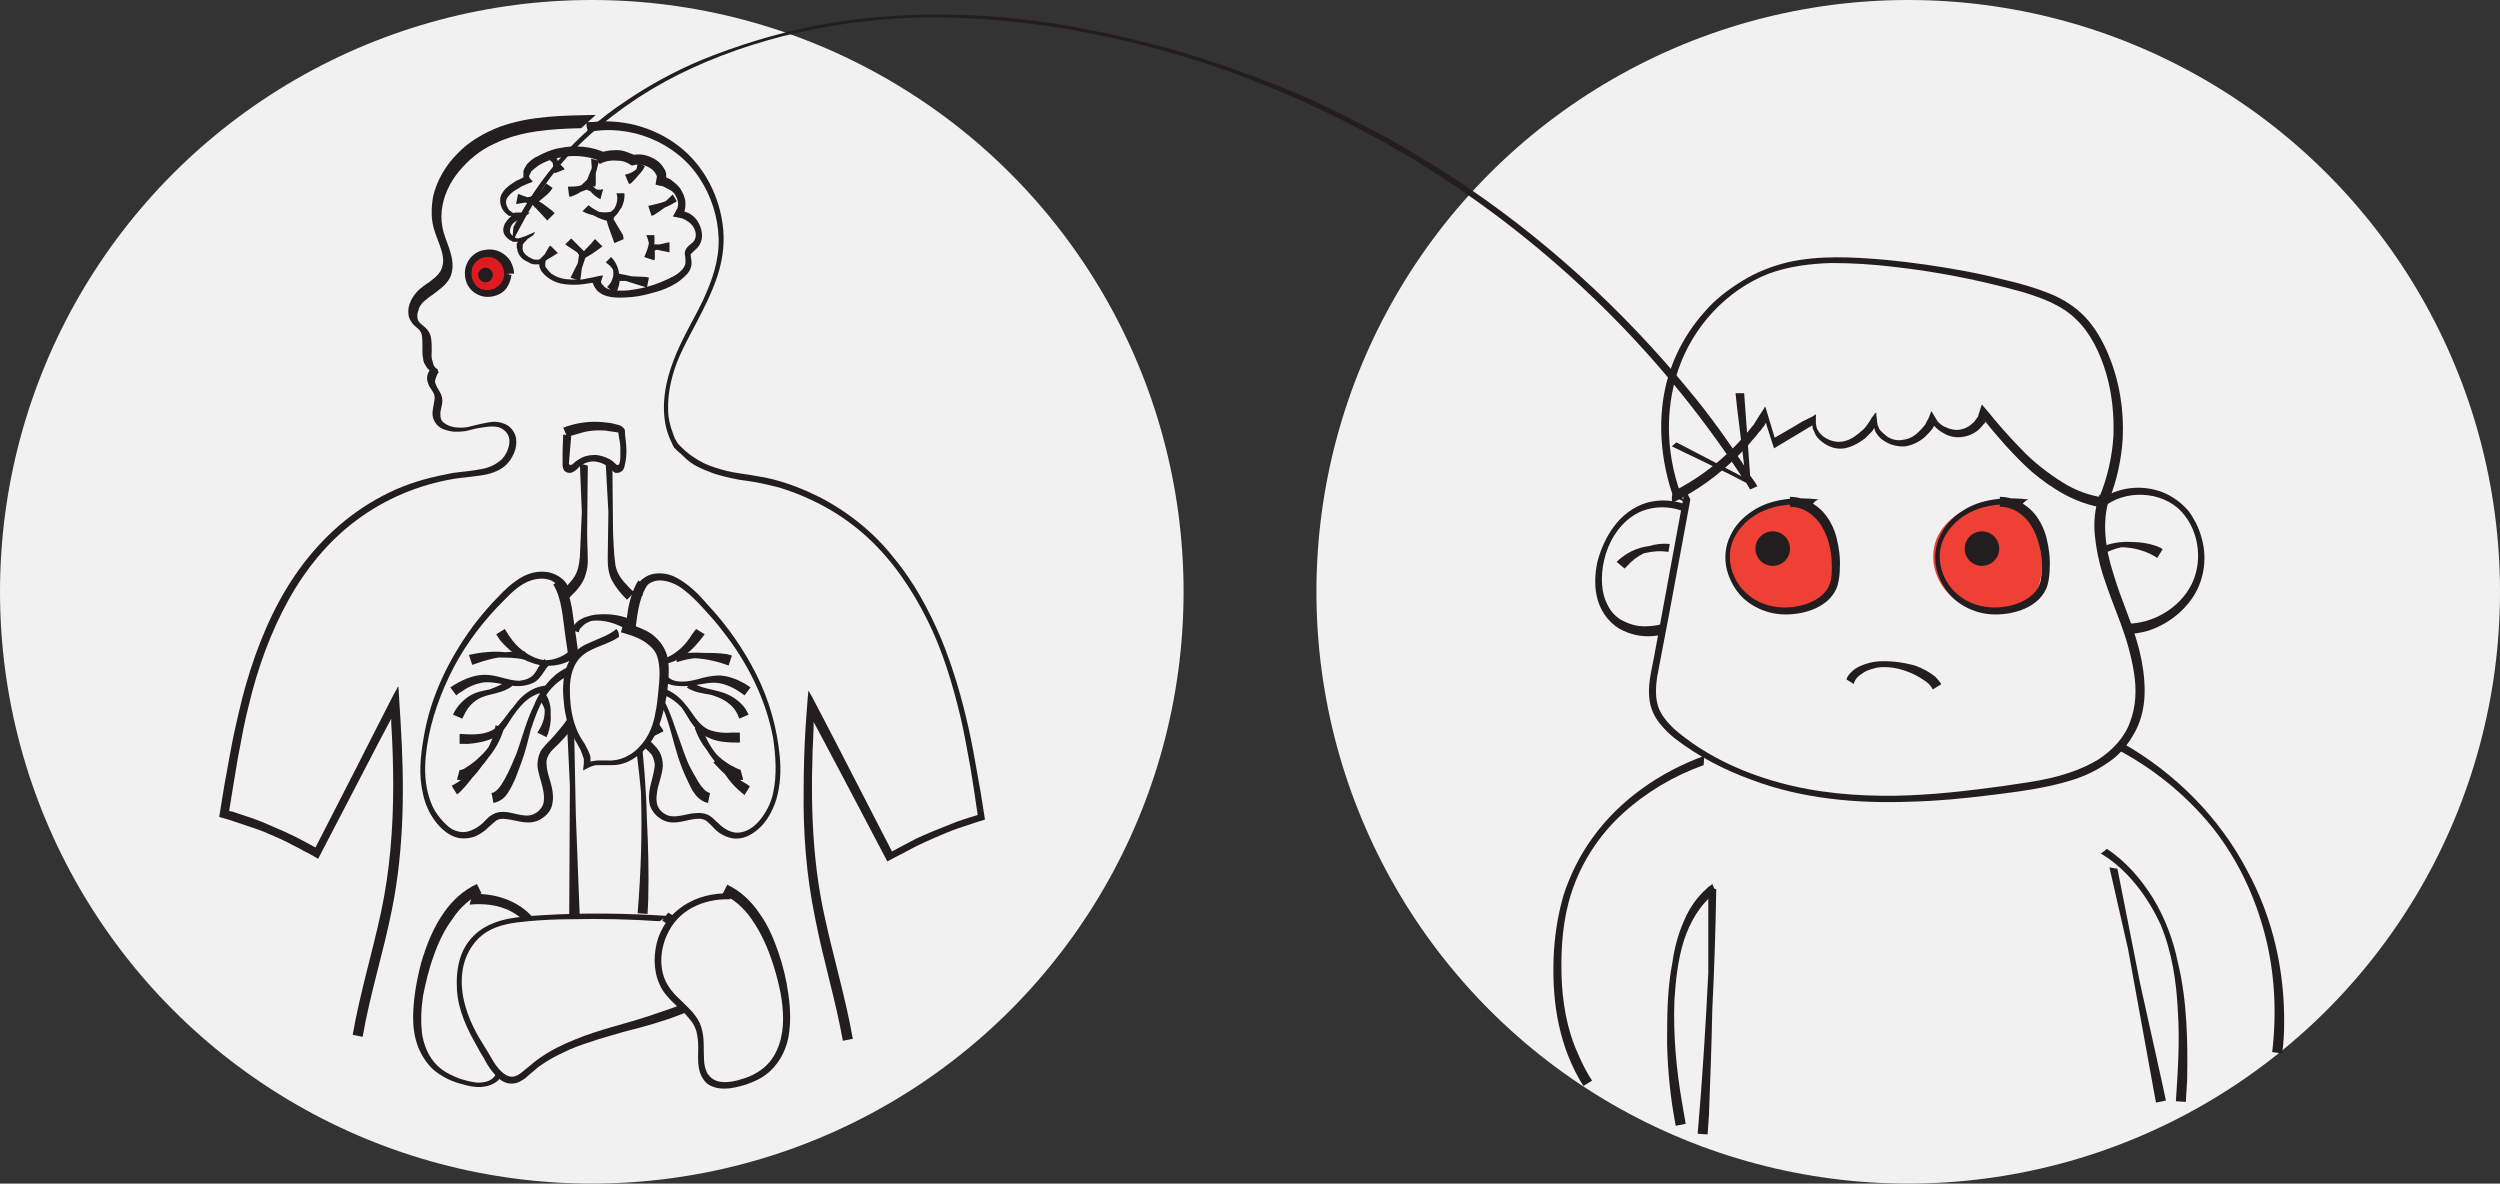 <?xml version="1.0" encoding="utf-8"?>
<!-- Generator: Adobe Illustrator 23.0.3, SVG Export Plug-In . SVG Version: 6.00 Build 0)  -->
<svg version="1.1" id="레이어_1" xmlns="http://www.w3.org/2000/svg" xmlns:xlink="http://www.w3.org/1999/xlink" x="0px"
	 y="0px" viewBox="0 0 376.4 178.2" style="enable-background:new 0 0 376.4 178.2;" xml:space="preserve">
<rect x="0" y="0" width="376.4" height="178.2" fill="#333333" stroke="none"/>
<style type="text/css">
	.st0{fill:#F1F1F2;}
	.st1{fill:#E01A21;}
	.st2{fill:#EE4035;}
	.st3{fill:#221E1F;}
</style>
<circle class="st0" cx="89.1" cy="89.1" r="89.1"/>
<circle class="st1" cx="73.5" cy="41.2" r="3.1"/>
<circle class="st0" cx="287.3" cy="89.1" r="89.1"/>
<path class="st2" d="M304.4,75.8c-2.7-0.4-5.5-0.3-8,0.7c-2.5,1.1-4.7,3.2-5.2,5.9c-0.6,3,0.8,6.2,3.3,7.9s5.8,2,8.7,1.1
	c1.3-0.4,2.5-1.2,3.3-2.3c0.8-1.2,0.9-2.8,0.9-4.3c-0.1-2.2-0.5-4.4-1.6-6.2c-1.1-1.8-3.2-3.2-5.3-3.1"/>
<path class="st2" d="M273.3,75.8c-2.7-0.4-5.5-0.3-8,0.7s-4.7,3.2-5.2,5.9c-0.6,3,0.8,6.2,3.3,7.9s5.8,2,8.7,1.1
	c1.3-0.4,2.5-1.2,3.3-2.3c0.8-1.2,0.9-2.8,0.9-4.3c-0.1-2.2-0.5-4.4-1.6-6.2s-3.2-3.2-5.3-3.1"/>
<g>
	<g>
		<path class="st3" d="M90,24.1c-1.9-0.7-4.1-0.8-6.1-0.3c-1,0.2-2,0.6-2.8,1.1c-0.4,0.3-0.8,0.6-1.1,0.9c-0.1,0.2-0.2,0.4-0.3,0.6
			c0,0.1-0.1,0.1,0,0.3c0.1,0.2,0.3,0.4,0.5,0.6c0,0.1-0.3,0.2-0.6,0.3l-0.7,0.3c-0.3,0.1-0.6,0.3-0.9,0.5c-0.6,0.3-1.1,0.7-1.5,1.2
			s-0.4,1-0.1,1.6c0.1,0.3,0.3,0.5,0.6,0.7c0,0,0.2,0.1,0.3,0.2c0.1-0.1,0.3-0.1,0.6-0.1c0.2,0,0.5,0,0.9,0h1
			c-0.3,0.2-0.2,0.2-0.2,0.2c-0.1,0.1-0.4,0.2-0.6,0.3c-0.4,0.2-0.9,0.5-1.3,0.8c-0.1,0.1-0.2,0.1-0.3,0.2l-0.1,0.1l-0.1,0.1
			C77.1,33.8,77,33.9,77,34c-0.1,0.2-0.2,0.4-0.2,0.6c-0.1,0.4,0.1,0.7,0.5,1c0.1,0.1,0.2,0.1,0.3,0.2c0.1,0,0.1,0.1,0.4,0.1
			c0.1,0,0.3-0.1,0.4-0.1s0.4-0.2,0.6-0.2c0.5-0.2,1.1-0.5,1.6-0.7L80.5,35l0,0v0.1c0,0-0.2,0.2-0.2,0.3L79.4,36
			c-0.2,0.3-0.5,0.5-0.6,0.7c-0.1,0.1-0.1,0.2-0.1,0.3v0.1v0.1c-0.1,0.4,0.1,0.8,0.4,1.1s0.7,0.5,1.1,0.7c0.2,0.1,0.5,0.1,0.7,0.1
			c0.3,0,0.8-0.1,1.2-0.1c0,0.3,0,0.7,0,1c0,0.2,0.1,0.3,0.2,0.4c0.2,0.3,0.4,0.5,0.7,0.8c0.6,0.4,1.3,0.7,2,0.8s1.5,0.1,2.3,0.1
			c0.4,0,0.8-0.1,1.2-0.2l0.6-0.1l0.9-0.2l0.5-0.1c0.1,0,0.1,0,0.1,0c0.1,0,0.1,0,0.2,0c-0.1,0.3-0.3,0.7-0.3,0.9c0,0.1,0,0.2,0,0.2
			s0,0.1,0.1,0.1c0.1,0.2,0.3,0.3,0.4,0.5c0.4,0.3,0.8,0.4,1.3,0.5c1,0.1,2.1,0.1,3.1-0.1c2.1-0.3,4.1-1,6-2c0.9-0.5,1.7-1.2,1.8-2
			c0-0.2,0-0.4,0-0.6c0-0.3-0.1-0.6-0.1-1c0.1-0.5,0.4-0.8,0.6-1s0.5-0.4,0.6-0.5c0.6-0.6,0.6-1.5,0.1-2.3c-0.2-0.4-0.6-0.7-0.9-0.9
			c-0.1-0.1-0.2-0.1-0.3-0.2c-0.1,0-0.2-0.1-0.4-0.2c-0.4-0.1-1-0.2-1.5-0.3l0.4-0.7l0.2-0.4c0.1-0.1,0.2-0.3,0.1-0.3
			c0.1-0.2,0.1-0.4,0.1-0.6c0-0.4-0.2-0.8-0.4-1.2c-0.2-0.4-0.6-0.7-1-0.9c-0.2-0.1-0.4-0.2-0.6-0.3l-0.2-0.1
			C99.8,28,99.6,28,99.5,28l-0.8-0.2l0.1-0.6c0-0.2,0.1-0.5,0.1-0.5c0-0.1,0-0.2-0.1-0.4c-0.1-0.2-0.3-0.5-0.5-0.7
			c-0.5-0.4-1.1-0.7-1.7-0.8c-0.2,0-0.5-0.1-0.7,0c-0.1,0-0.1,0-0.2,0l-0.4,0.1c-0.1,0-0.2,0-0.2,0l-0.2-0.1l-0.3-0.2
			c-0.4-0.2-0.9-0.4-1.4-0.4c-1-0.1-2.1,0-2.9,0.5l-0.8-1.3c1-0.6,2.2-0.8,3.3-0.8c0.6,0,1.1,0.1,1.6,0.3c0.3,0.1,0.5,0.2,0.8,0.3
			c0.2,0.1,0.2,0.1,0.2,0.1s0,0,0.1,0c1.2-0.2,2.4,0.2,3.3,0.8c0.5,0.3,0.9,0.8,1.2,1.3c0.2,0.3,0.3,0.6,0.3,0.9c0,0.1,0,0.2,0,0.3
			c0,0.1,0,0,0,0.1l0,0l0,0l0.2,0.1c0.3,0.1,0.6,0.3,0.8,0.5c0.5,0.4,1,0.8,1.3,1.4c0.3,0.5,0.6,1.2,0.6,1.9c0,0.3,0,0.7-0.1,1
			c0,0.2,0,0.1-0.1,0.2l0.2,0.1c0,0,0.2,0.1,0.3,0.1c0.1,0.1,0.3,0.1,0.4,0.2c0.5,0.3,1,0.8,1.3,1.4c0.3,0.6,0.5,1.2,0.5,1.9
			s-0.3,1.4-0.8,1.9s-0.9,0.8-0.9,0.9c-0.1,0.2,0.2,0.8,0.1,1.6c-0.1,0.7-0.5,1.3-1,1.7c-0.4,0.4-0.9,0.8-1.4,1.1
			c-1,0.6-2,1-3.1,1.3s-2.2,0.6-3.3,0.7c-1.1,0.1-2.2,0.2-3.4,0c-0.6-0.1-1.2-0.3-1.7-0.7c-0.3-0.2-0.5-0.5-0.7-0.8
			c0-0.1-0.1-0.2-0.1-0.2c0-0.1-0.1-0.2-0.1-0.2v-0.1v-0.1h-0.1H89c-0.4,0.1-0.8,0.1-1.3,0.2c-0.9,0.1-1.8,0.1-2.6,0
			c-0.9-0.1-1.8-0.4-2.6-1c-0.4-0.3-0.7-0.6-1-1c-0.1-0.2-0.2-0.4-0.3-0.7c0-0.1,0-0.2,0-0.3c0,0-0.1,0-0.2,0h-0.1
			c-0.1,0-0.2,0-0.3,0c-0.4,0-0.7-0.1-1-0.3c-0.7-0.3-1.3-0.7-1.6-1.5c-0.1-0.2-0.1-0.5-0.2-0.7c0-0.1,0-0.3,0-0.4
			c0-0.1,0-0.2,0-0.2c0-0.1,0.1-0.2,0.1-0.2l0.1-0.1h-0.1c-0.1,0-0.2,0-0.4,0c0,0-0.1,0-0.2,0l-0.2-0.1c-0.2-0.1-0.3-0.1-0.4-0.2
			c-0.3-0.2-0.5-0.4-0.7-0.7s-0.3-0.8-0.2-1.1c0.1-0.4,0.2-0.7,0.4-0.9c0.1-0.1,0.2-0.3,0.3-0.4l0.1-0.1l0.1-0.1
			c0.1-0.1,0.1-0.1,0.2-0.2l0.1-0.1c-0.1,0-0.1,0-0.1,0c-0.1,0-0.1,0-0.2,0h-0.1c0,0,0,0-0.1-0.1c-0.4-0.3-0.7-0.6-0.9-1
			c-0.2-0.4-0.3-0.8-0.3-1.3s0.2-0.9,0.5-1.3c0.5-0.7,1.2-1.1,1.8-1.5c0.3-0.2,0.7-0.3,1-0.5l0.2-0.1c0,0,0.1,0,0-0.1c0,0,0,0,0-0.1
			c0-0.2,0-0.5,0-0.7c0.1-0.4,0.3-0.7,0.5-1s0.5-0.5,0.7-0.7c0.3-0.2,0.5-0.4,0.8-0.5c1.1-0.6,2.2-1.1,3.4-1.3
			c2.4-0.5,4.9-0.3,7.2,0.8C90.9,23.6,90.5,23.8,90,24.1z"/>
	</g>
	<g>
		<polygon class="st3" points="90.2,24.2 89.7,26.1 89.7,27.8 89.6,28.1 88.1,27.8 89.1,25.3 89,23.9 		"/>
	</g>
	<g>
		<path class="st3" d="M89,28.2c-0.5,0.3-1,0.5-1.6,0.7c-0.4,0.3-0.9,0.5-1.4,0.7h-0.3l-0.2-1.5c0.7,0,1.4,0,2-0.2
			c0.3-0.3,0.6-0.5,0.8-0.8L89,28.2z"/>
	</g>
	<g>
		<path class="st3" d="M89.1,27.8c0.2,0.3,0.4,0.5,0.7,0.7c0.3,0.1,0.6,0.1,0.9,0h0.1L90.4,30c-0.6-0.3-1.1-0.7-1.5-1.2
			c-0.3-0.1-0.7-0.3-1-0.6L89.1,27.8z"/>
	</g>
	<g>
		<path class="st3" d="M88.6,30.9c0.5,0.4,1,0.7,1.6,1c0.6,0.1,1.1,0.1,1.7,0h0.3v1.5c-1-0.1-2-0.5-2.9-1c-0.5-0.1-1.1-0.3-1.6-0.6
			L88.6,30.9z"/>
	</g>
	<g>
		<path class="st3" d="M94,29.1c0.1,0.7-0.1,1.5-0.4,2.1c-0.2,0.3-0.4,0.6-0.6,0.9c-0.2,0.3-0.5,0.5-0.6,0.7c0,0.1,0,0.1,0,0.2
			c0,0.1,0,0.1,0.1,0.2l0.4,0.7l0.9,1.5l0.1,0.6l-1.4,0.6l-0.9-2.5l-0.2-0.7c-0.1-0.3-0.1-0.7,0.1-1c0.4-0.6,0.8-0.7,1-1
			c0.4-0.7,0.6-1.6,0.3-2.3C93.2,29.1,93.6,29.1,94,29.1z"/>
	</g>
	<g>
		<path class="st3" d="M83.2,28.3c-0.3,0.5-0.7,0.9-1.2,1.3c-0.2,0.2-0.5,0.4-0.6,0.5s-0.2,0.2-0.3,0.2l0,0c0.3,0.2,0.3,0.1,0.8,0.5
			l1.2,0.9l0.4,0.4l-1.1,1.1l-1.2-1.3l-0.3-0.3c-0.1-0.1-0.1-0.2-0.4-0.4c-0.3-0.4-0.7-0.7-1-1c0.5-0.3,1.1-0.6,1.4-0.8
			c0.5-0.6,1-1.2,1.3-1.8L83.2,28.3z"/>
	</g>
	<g>
		<polygon class="st3" points="80.1,30.7 79,30.5 77.9,30.7 77.7,30.7 78,29.2 79.4,29.7 80.3,29.5 		"/>
	</g>
	<g>
		<path class="st3" d="M97.1,25c-0.2,0.5-0.6,1-1,1.4c-0.3,0.4-0.7,0.8-1.1,1.2l-0.3,0.1l-0.6-1.4c0.6-0.1,1.2-0.4,1.7-0.8
			c0.1-0.3,0.2-0.7,0.2-1L97.1,25z"/>
	</g>
	<g>
		<polygon class="st3" points="83.6,23.3 84.1,24.5 84.9,25.3 85,25.5 83.5,26.1 83.2,24.5 82.5,23.8 		"/>
	</g>
	<g>
		<polygon class="st3" points="80.9,39.4 82,38.3 82.7,37.1 82.9,37 84,38.1 82.2,39.2 81.7,40.3 		"/>
	</g>
	<g>
		<path class="st3" d="M86,35.9l1.9,1.9c0.1,0,0.2-0.2,0.2-0.2s0.1-0.1,0.2-0.2l0.2-0.2c0.3-0.3,0.6-0.6,0.8-0.9l0.3-0.3l1.1,1.1
			c-0.5,0.4-1.1,0.8-1.7,1.2c-0.2,0.1-0.8,0.5-1.2,0.7c-0.4-0.4-0.8-0.8-0.9-1l-1.8-1.2L86,35.9z"/>
	</g>
	<g>
		<polygon class="st3" points="88.2,38.6 87.6,40.4 87.4,42 87.3,42.3 85.9,41.8 87,39.6 87.2,38.2 		"/>
	</g>
	<g>
		<path class="st3" d="M92,38.7c0.7,0.7,1.1,1.6,1.2,2.5c0.2,0.8,0.1,1.7-0.3,2.6c-0.1,0.1-0.2,0.3-0.3,0.4l-1.2-1
			c0.7-0.6,1.1-1.6,0.9-2.6c-0.3-0.5-0.7-0.8-1.1-1.1L92,38.7z"/>
	</g>
	<g>
		<polygon class="st3" points="92.7,41.1 95.1,41.6 97.3,41.7 97.7,41.8 97.4,43.3 94.2,42.3 92.4,42.3 		"/>
	</g>
	<g>
		<path class="st3" d="M98.5,35.4c0.1,0.6,0,1.2,0,1.8c0.1,0.5,0.1,1.1,0.1,1.7l-0.1,0.3L97,38.7c0.3-0.7,0.6-1.4,0.7-2.1
			c-0.1-0.4-0.2-0.8-0.4-1.2H98.5z"/>
	</g>
	<g>
		<polygon class="st3" points="97.9,36.8 99.3,36.8 100.6,36.5 100.8,36.5 100.8,38 98.9,37.6 97.8,38 		"/>
	</g>
	<g>
		<path class="st3" d="M101.9,30.3c-0.6,0.4-1.2,0.7-1.9,1c-0.5,0.4-1,0.7-1.6,1.1l-0.3,0.1L97.6,31c0.9-0.2,1.8-0.4,2.6-0.7
			c0.4-0.3,0.7-0.7,1.1-1L101.9,30.3z"/>
	</g>
</g>
<g>
	<g>
		<path class="st3" d="M84.4,88.8c-0.4-0.8-1.2-1.5-2.1-1.6c-0.9-0.2-2,0-2.9,0.4c-1.8,0.8-3.2,2.5-4.7,4c-2.9,3.1-5.3,6.5-7.1,10.3
			c-1.8,3.8-3.1,7.8-3.5,12c-0.2,2.1-0.1,4.2,0.5,6.1c0.3,1,0.7,1.9,1.3,2.7c0.6,0.8,1.3,1.6,2.1,2.1c0.7,0.4,1.6,0.6,2.4,0.4
			s1.5-0.6,2.2-1.2c0.3-0.3,0.6-0.6,1-1c0.4-0.3,0.9-0.6,1.4-0.7c1.1-0.2,2,0.1,2.9,0.3c0.9,0.2,1.7,0.3,2.4,0
			c0.7-0.3,1.3-0.9,1.5-1.6s0.1-1.6-0.1-2.4c-0.2-0.9-0.5-1.7-0.7-2.7c-0.1-0.5-0.1-1,0-1.6c0.1-0.5,0.3-1.1,0.6-1.5
			c0.7-0.9,1.3-1.4,1.9-2.1s1.2-1.4,1.7-2.1s1-1.4,1.1-2.2c0.3-1.5-0.2-3.5-0.4-5.3l-0.8-5.5c-0.4-2.7-0.5-5.5-1.8-7.6l1.3-0.8
			c0.8,1.3,1.2,2.8,1.5,4.3c0.2,1.4,0.4,2.8,0.6,4.2c0.4,2.8,0.8,5.6,1.1,8.5c0.1,0.7,0.1,1.5,0,2.3s-0.5,1.6-0.9,2.2
			c-0.9,1.2-1.8,2.3-2.8,3.3c-0.5,0.5-1.1,1-1.4,1.5s-0.5,1-0.4,1.6c0,1.2,0.7,2.6,0.9,4.1c0.1,0.8,0.1,1.6-0.2,2.4
			c-0.3,0.8-1,1.4-1.7,1.8s-1.6,0.5-2.4,0.4s-1.5-0.3-2.1-0.4c-0.7-0.1-1.3-0.2-1.8,0s-0.9,0.7-1.5,1.2c-0.5,0.5-1.2,1-1.9,1.3
			c-0.7,0.3-1.6,0.4-2.4,0.3c-1.6-0.3-2.8-1.4-3.7-2.6c-0.9-1.2-1.5-2.6-1.8-4c-0.7-2.9-0.4-5.8,0.1-8.6c1-6.1,3.8-11.8,7.4-16.7
			c0.9-1.2,1.9-2.4,2.9-3.5c1.1-1.1,2.1-2.3,3.4-3.2c1.3-1,2.9-1.7,4.7-1.5c0.9,0.1,1.8,0.5,2.5,1.1s1.2,1.6,1.1,2.6
			C85.4,89.2,84.9,88.9,84.4,88.8z"/>
	</g>
	<g>
		<path class="st3" d="M86.6,99c-1.9,1.3-4.4,1.6-6.5,0.8c-1.9-0.6-3.5-1.9-4.8-3.4c-0.2-0.3-0.4-0.6-0.6-0.9l1.3-0.8
			c0.7,1.2,1.5,2.3,2.5,3.1c1,0.8,2.3,1.5,3.6,1.6c1.4,0,2.8-0.6,3.8-1.5C86.2,98.3,86.4,98.6,86.6,99z"/>
	</g>
	<g>
		<path class="st3" d="M86.5,101.4c-1.8,0.5-3.3,1.8-4.3,3.3c-1.1,1.6-1.7,3.4-2.3,5.2c-0.4,1.6-0.8,3.3-1.4,4.9
			c-0.3,0.8-0.6,1.6-0.9,2.4c-0.4,0.8-0.7,1.6-1.3,2.4c-0.4,0.6-1.1,1.1-2,1.3l-0.3-1.5c0.8-0.1,1.5-1.2,2.1-2.3
			c0.6-1.1,1.1-2.3,1.6-3.5c0.9-2.4,1.5-5,2.7-7.4c0.5-1.3,1.3-2.6,2.3-3.7s2.3-2,3.8-2.4C86.5,100.6,86.5,101,86.5,101.4z"/>
	</g>
	<g>
		<path class="st3" d="M78.9,99.3C77.6,99,76.3,99,75,99c-1.1,0.2-2.2,0.5-3.3,0.9l-0.6,0.2l-0.5-1.5c1.8-0.4,3.7-0.6,5.5-0.4
			c1-0.1,2-0.1,3-0.1L78.9,99.3z"/>
	</g>
	<g>
		<path class="st3" d="M82.6,100.2c-0.4,0.4-0.7,1-1.1,1.5c-0.4,0.6-1,1.1-1.7,1.3c-1.4,0.5-2.8,0.3-4.1,0c-1.1-0.2-2.2-0.4-3.2-0.2
			c-1,0.2-2,0.6-2.8,1.2c-0.3,0.2-0.7,0.4-1,0.7l-0.9-1.2c1.5-1,3.3-1.9,5.2-1.9c1.9,0,3.5,0.9,5.2,0.9c0.9-0.1,1.7-0.4,2.2-1
			s0.8-1.5,1.6-2.3C82.2,99.6,82.4,99.9,82.6,100.2z"/>
	</g>
	<g>
		<path class="st3" d="M77.1,103.3c-1.4,1.1-3.2,1.1-4.6,1.7c-1.2,0.5-2.1,1.5-2.6,2.6c-0.1,0.2-0.2,0.4-0.3,0.6l-1.4-0.6
			c0.5-1.1,1.3-2,2.3-2.7s2.2-0.9,3.2-1.1c1.1-0.4,2.1-0.8,2.8-1.5C76.6,102.6,76.9,103,77.1,103.3z"/>
	</g>
	<g>
		<path class="st3" d="M82.4,104.2c-1.2,0-2.4,0.6-3.3,1.4s-1.7,1.9-2.4,3c-0.3,0.5-0.6,1-1.1,1.5c-0.4,0.5-1,0.8-1.5,1.1
			c-1.2,0.5-2.4,0.7-3.6,0.8c-0.4,0-0.9,0-1.3,0v-1.5c1.7,0.1,3.4,0.2,4.8-0.5s2.2-2.4,3.4-3.7c1.1-1.6,2.8-3,5.1-3.1
			C82.5,103.4,82.5,103.8,82.4,104.2z"/>
	</g>
	<g>
		<path class="st3" d="M75.9,109.6c-0.5,1.7-1.3,3.2-2.4,4.5c-0.4,0.6-0.9,1.2-1.5,1.7c-0.3,0.3-0.6,0.5-0.9,0.8
			c-0.3,0.2-0.6,0.5-1,0.7c-0.3,0.1-0.8,0.2-1.3,0.1l0.4-1.5c0,0.1,0.5,0,0.9-0.3c0.5-0.3,0.9-0.6,1.3-0.9c0.8-0.7,1.6-1.4,2.2-2.3
			c0.5-1,0.9-2.1,1-3.2L75.9,109.6z"/>
	</g>
	<g>
		<path class="st3" d="M73.1,114.5c-0.6,0.9-1.2,1.8-2,2.6c-0.6,0.8-1.2,1.5-1.9,2.2l-0.4,0.3l-0.8-1.3c1.2-0.6,2.3-1.5,3.3-2.4
			c0.4-0.6,0.7-1.3,1-2L73.1,114.5z"/>
	</g>
	<g>
		<path class="st3" d="M82.1,104.4c0.6,0.9,0.9,2.1,0.8,3.2c0.1,1-0.1,1.9-0.4,2.9c-0.1,0.2-0.2,0.3-0.2,0.5l-1.4-0.7
			c0.7-1,1.2-2.2,1.1-3.5c-0.2-0.7-0.6-1.2-1-1.7L82.1,104.4z"/>
	</g>
</g>
<g>
	<g>
		<path class="st3" d="M95.7,88.5c0.5-1.1,1.6-1.9,2.7-2.1c1.2-0.2,2.3,0,3.3,0.5s1.9,1.2,2.7,1.9c0.8,0.7,1.5,1.5,2.2,2.3
			c2.9,3.1,5.4,6.7,7.3,10.5s3.1,8,3.5,12.3c0.2,2.1,0.1,4.3-0.5,6.4c-0.3,1-0.8,2.1-1.4,3s-1.4,1.7-2.4,2.3
			c-0.8,0.5-1.9,0.8-2.9,0.6c-1-0.2-1.9-0.7-2.6-1.4c-0.7-0.7-1.2-1.4-2-1.5s-1.6,0.1-2.5,0.3c-0.9,0.2-2,0.4-3,0s-1.8-1.2-2.2-2.2
			c-0.3-1-0.2-2.1,0-3s0.5-1.8,0.6-2.6c0.1-0.4,0.1-0.8,0-1.2c-0.1-0.4-0.2-0.7-0.4-1c-0.5-0.6-1.3-1.2-1.9-1.9
			c-0.6-0.7-1.3-1.4-1.8-2.1c-0.6-0.7-1.2-1.6-1.4-2.7c-0.2-1-0.1-2,0-3l0.3-2.8l0.7-5.5c0.2-1.4,0.4-2.7,0.6-4.1
			c0.3-1.4,0.7-2.8,1.5-4.1l1.3,0.8c-1.4,2.2-1.5,5.1-1.9,7.9s-0.8,5.6-1.2,8.4c-0.1,0.7-0.1,1.3,0,1.9s0.4,1.1,0.7,1.7
			c0.7,1.1,1.7,2.2,2.6,3.2c0.5,0.5,1,0.9,1.5,1.6s0.7,1.6,0.7,2.4c-0.1,1.6-0.8,2.9-0.9,4.2c-0.1,0.6-0.1,1.2,0.1,1.8
			c0.2,0.5,0.6,1,1.2,1.3c1,0.6,2.3,0.2,3.8-0.1c0.7-0.1,1.6-0.2,2.4,0.1c0.8,0.3,1.3,1,1.8,1.4c0.9,0.9,2.2,1.6,3.4,1.3
			c1.2-0.2,2.3-1.1,3.1-2.2c0.8-1.1,1.4-2.3,1.7-3.7c0.6-2.7,0.4-5.5,0-8.3c-1.1-5.9-3.9-11.4-7.6-16.1c-0.9-1.2-1.9-2.3-2.9-3.4
			s-2.1-2.2-3.2-3s-2.5-1.3-3.7-1.2c-0.6,0.1-1.2,0.3-1.6,0.8c-0.4,0.4-0.7,1-0.6,1.5C96.2,89.4,95.9,89,95.7,88.5z"/>
	</g>
	<g>
		<path class="st3" d="M94.7,98.3c1.6,1.1,3.9,1.4,5.7,0.7c1.6-0.7,2.9-2,3.8-3.5c0.2-0.3,0.4-0.5,0.6-0.8l1.3,0.8
			c-0.9,1.2-1.9,2.4-3.1,3.2c-1.2,0.9-2.7,1.4-4.3,1.4c-1.6,0.2-3.3-0.1-4.8-1C94.2,98.9,94.4,98.6,94.7,98.3z"/>
	</g>
	<g>
		<path class="st3" d="M94.5,100.6c2,0.6,3.6,2,4.8,3.7c1.1,1.7,1.8,3.6,2.4,5.4c0.6,1.6,1.1,3.2,1.7,4.7c0.3,0.8,0.7,1.5,1.1,2.2
			s0.8,1.5,1.3,2c0.3,0.4,0.7,0.7,1.1,0.8l-0.3,1.5c-0.9-0.2-1.6-0.8-2-1.4c-0.5-0.6-0.7-1.2-1-1.8c-0.6-1.2-1.1-2.5-1.5-3.7
			c-0.8-2.5-1.3-5.1-2.3-7.4c-1.2-2.4-3.2-4.5-5.7-5C94.1,101.3,94.3,101,94.5,100.6z"/>
	</g>
	<g>
		<path class="st3" d="M101.8,98.5c1.3-0.2,2.7-0.3,4.1-0.2c1.2,0,2.4,0,3.6,0.2l0.7,0.2l-0.5,1.5c-1.6-0.6-3.3-1-5.1-1.1
			c-0.9,0.1-1.8,0.3-2.7,0.6L101.8,98.5z"/>
	</g>
	<g>
		<path class="st3" d="M98.8,99.7c0.5,0.5,0.8,1.1,1.2,1.6c0.4,0.5,0.8,0.9,1.3,1.1c1.1,0.4,2.4,0.2,3.6-0.1
			c1.1-0.3,2.2-0.6,3.5-0.6c1.3,0.1,2.4,0.5,3.5,1.1c0.4,0.2,0.8,0.5,1.1,0.7l-0.9,1.2c-1.3-1-2.8-1.8-4.3-1.9
			c-1.6-0.1-3.3,0.6-5.2,0.5c-1,0-2.1-0.2-3-0.9c-0.8-0.7-1.3-1.6-1.8-2.1C98.1,100.2,98.4,99.9,98.8,99.7z"/>
	</g>
	<g>
		<path class="st3" d="M104.2,102.7c1.1,0.9,2.8,1,4.4,1.5c1.4,0.4,2.8,1.3,3.7,2.6c0.1,0.3,0.3,0.5,0.4,0.8l-1.4,0.6
			c-0.3-0.9-0.8-1.7-1.6-2.3c-0.7-0.6-1.7-1-2.7-1.3c-1.1-0.2-2.4-0.3-3.6-1.1C103.7,103.2,104,103,104.2,102.7z"/>
	</g>
	<g>
		<path class="st3" d="M98.4,103.4c1.4,0,2.8,0.7,3.8,1.6s1.8,2.1,2.5,3.1c0.7,0.9,1.4,1.6,2.4,1.9s2,0.4,3.1,0.3c0.4,0,0.8,0,1.2,0
			v1.5c-1.7,0-3.7,0-5.4-1.1c-0.9-0.5-1.5-1.3-2-2c-0.5-0.8-0.9-1.5-1.4-2.2c-1.2-1.3-2.9-2.3-4.5-2.1
			C98.3,104.1,98.3,103.7,98.4,103.4z"/>
	</g>
	<g>
		<path class="st3" d="M105.7,109.4c0.4,1.5,1.2,3,2.2,4.2c0.5,0.5,1,0.9,1.6,1.3c0.3,0.2,0.6,0.4,0.9,0.5c0.3,0.2,0.6,0.3,0.8,0.4
			c0.2,0.1,0.3,0.1,0.3,0.1l0.4,1.5c-0.5,0.1-1,0-1.3-0.2s-0.6-0.3-0.8-0.5c-0.5-0.3-0.9-0.7-1.3-1.1c-0.8-0.8-1.5-1.7-2.1-2.7
			c-0.8-1-1.4-2.1-1.8-3.3L105.7,109.4z"/>
	</g>
	<g>
		<path class="st3" d="M108.4,114.1c0.5,0.9,1.2,1.7,1.9,2.5c0.7,0.6,1.5,1.1,2.2,1.5l0.4,0.3l-0.8,1.3c-1.2-0.9-2.2-2-3-3.2
			c-0.6-0.5-1.1-1.1-1.7-1.7L108.4,114.1z"/>
	</g>
	<g>
		<path class="st3" d="M99.4,104.8c-0.5,0.8-0.7,1.7-0.7,2.7c0.2,0.8,0.5,1.6,1,2.2l0.2,0.4l-1.4,0.7c-0.6-1.3-0.9-2.9-0.6-4.3
			c0-0.8,0.1-1.6,0.5-2.4L99.4,104.8z"/>
	</g>
</g>
<g>
	<path class="st3" d="M87.5,19.3c-4.5,0.1-9.2,0.4-13.2,2.4c-2,0.9-3.8,2.4-5.2,4.1c-1.4,1.7-2.4,3.8-2.6,6c-0.1,1.1,0,2.2,0.3,3.2
		c0.3,1.1,0.8,2.1,1.1,3.3c0.3,1.1,0.4,2.5-0.2,3.6s-1.7,1.8-2.6,2.5c-0.5,0.3-0.9,0.7-1.3,1c-0.4,0.4-0.7,0.8-0.8,1.3
		c-0.2,0.5-0.2,1-0.1,1.4s0.5,0.7,1,1.1c0.5,0.4,0.9,1,1,1.7c0.1,0.6,0.1,1.2,0.1,1.8s-0.1,1.1,0.1,1.6c0.1,0.3,0.1,0.5,0.2,0.7
		c0.1,0.1,0.1,0.2,0.2,0.3l0.1,0.1c0.1,0.1,0.2,0.1,0.3,0.2c0,0.3,0.1,0.4,0.2,0.5c0,0,0.1,0,0.2,0h0.2h0.1l0,0l0,0l0,0l0,0h-0.4
		l0,0l0,0l0,0c-0.1,0-0.1,0-0.2,0c-0.1,0.1-0.2,0.3-0.3,0.6c-0.1,0.3-0.2,0.5-0.2,0.8c0,0.2,0.2,0.5,0.3,0.8c0.3,0.5,0.8,1.2,0.8,2
		s-0.3,1.4-0.3,2s0.1,1.1,0.6,1.4c0.9,0.7,2.3,0.8,3.5,0.6c1.3-0.3,2.6-0.7,4-0.8c0.7,0,1.5,0.2,2.1,0.6s1.1,1.2,1.2,1.9
		c0.1,0.8,0,1.5-0.3,2.2s-0.7,1.3-1.2,1.8c-1.1,1-2.5,1.4-3.9,1.6s-2.7,0.3-4,0.5C63,73,58,75.1,53.7,78.3S46,85.7,43.4,90.4
		c-2.7,4.9-4.6,10.2-5.9,15.6c-0.7,2.7-1.2,5.5-1.7,8.2l-0.7,4.2l-0.6,3.7l0.5,0.1l0.9,0.3c0.6,0.2,1.2,0.4,1.8,0.6
		c1.2,0.4,2.4,0.9,3.5,1.4c1.2,0.5,2.3,1,3.5,1.6c0.6,0.3,1.1,0.6,1.7,0.9l1.1,0.6l6.2-12.1l3.2-6.3l2.4-4.7l0.4-0.7
		c0.1-0.2,0.3-0.7,0.3-0.2l0.1,1.6l0.2,3.3c0.6,9.5,0.6,19.1-1.3,28.5c-1.3,6.5-3.3,12.7-4.4,19.1l-1.5-0.3c1.1-6.3,3-12.5,4.3-18.6
		c1.3-6.2,1.8-12.5,1.8-18.9c0-3.2-0.1-6.3-0.3-9.5v-0.6v-0.1c0,0,0,0,0,0.1l-0.1,0.2l-1.8,3.4l-9.1,17.5l-1.4-0.8l-0.8-0.4
		c-0.5-0.3-1.1-0.6-1.7-0.9c-1.1-0.6-2.2-1.1-3.4-1.6c-1.1-0.5-2.3-0.9-3.5-1.3c-0.6-0.2-1.2-0.4-1.8-0.6l-0.9-0.3L33,123l0.8-4.9
		l0.8-4.4c0.5-2.9,1.2-5.8,1.9-8.7c1.5-5.7,3.6-11.4,6.7-16.5c3.1-5.1,7.3-9.6,12.4-12.7c2.6-1.6,5.3-2.8,8.2-3.6
		c1.4-0.4,2.9-0.7,4.4-1c1.5-0.2,3-0.3,4.4-0.6c1.1-0.2,2.1-0.7,2.9-1.4c0.7-0.7,1.2-1.8,1.2-2.8S76,64.6,75,64.3
		c-1-0.2-2.1,0-3.2,0.2c-0.6,0.1-1.1,0.3-1.7,0.4S68.9,65,68.3,65c-0.6-0.1-1.2-0.2-1.8-0.5c-0.6-0.3-1.1-0.9-1.3-1.6
		c-0.2-0.7,0-1.4,0.1-2s0.2-1,0.1-1.4s-0.5-0.9-0.8-1.4c-0.1-0.3-0.3-0.7-0.3-1.1c0-0.4,0.1-0.8,0.3-1.1c0-0.1,0.1-0.1,0.2-0.1h0.1
		h-0.1c-0.1,0-0.1,0-0.2-0.1c0,0,0,0-0.1-0.1s-0.1-0.1-0.2-0.2c-0.1-0.2-0.2-0.3-0.3-0.5c-0.2-0.3-0.3-0.7-0.3-1
		c-0.1-0.3-0.1-0.7-0.1-1V52c0-0.6,0-1.1-0.1-1.6s-0.4-0.8-0.9-1.2c-0.2-0.2-0.5-0.4-0.7-0.8c-0.2-0.3-0.4-0.7-0.4-1.1
		c-0.1-0.8,0.1-1.5,0.4-2.1s0.7-1.1,1.2-1.6c0.5-0.4,1-0.8,1.5-1.1c0.9-0.7,1.8-1.4,2-2.4c0.3-1,0-2.1-0.4-3.2
		c-0.4-1.1-0.9-2.2-1.1-3.5s-0.1-2.6,0.1-3.8c0.6-2.5,1.9-4.7,3.7-6.5c1.7-1.8,4-3.1,6.3-4c4.7-1.7,9.7-1.7,14.5-1.8L87.5,19.3z"/>
</g>
<g>
	<path class="st3" d="M88.3,18.5c4.9-0.8,10,0.5,13.9,3.5s6.3,7.8,6.7,12.7c0.2,2.4-0.2,4.9-1,7.2s-1.9,4.5-3,6.6s-2.3,4.2-3.1,6.4
		c-0.8,2.2-1.3,4.6-1.2,6.9c0,1.2,0.3,2.3,0.7,3.4l0.3,0.8l0.4,0.7c0.3,0.4,0.8,0.8,1.2,1.2c0.9,0.8,1.9,1.4,2.9,1.9
		c1.1,0.5,2.2,0.8,3.3,1.1c1.2,0.3,2.3,0.4,3.5,0.6s2.4,0.4,3.6,0.7c2.3,0.6,4.6,1.5,6.8,2.6c4.3,2.2,8.2,5.3,11.2,9.1
		c3.1,3.7,5.4,8,7.3,12.5c1.7,4.2,3,8.6,4,13.1c0.5,2.2,0.9,4.4,1.3,6.7l0.6,3.4l0.6,3.8l-1.3,0.4l-0.9,0.3
		c-0.6,0.2-1.2,0.4-1.8,0.6c-1.2,0.4-2.3,0.9-3.5,1.4c-1.1,0.5-2.3,1-3.4,1.6c-0.6,0.3-1.1,0.6-1.7,0.9l-0.8,0.4l-1.3,0.7l-7-13.3
		l-3.4-6.4l-0.7-1.3c0-0.1,0,0,0,0.1v0.1v0.7c-0.5,9.6-0.4,19.3,1.7,28.6c1.3,6,3.1,12,4.2,18.2l-1.5,0.3c-1.1-6.2-3-12.3-4.2-18.6
		c-1.3-6.3-1.8-12.8-1.7-19.2c0-3.2,0.1-6.4,0.3-9.6l0.3-4.1l0.1-1.1V104c0,0,0,0.1,0.1,0.1l0.1,0.2l0.3,0.5l1,1.9l2.6,5l8.5,16.5
		l1.1-0.6c0.6-0.3,1.1-0.6,1.7-0.9c1.1-0.6,2.3-1.1,3.5-1.6c1.2-0.5,2.3-0.9,3.5-1.4c0.6-0.2,1.2-0.4,1.8-0.6l1.3-0.4l-0.5-3.4
		l-0.6-3.8c-0.5-2.6-0.9-5.1-1.5-7.6c-1.2-5-2.7-10-5-14.6c-2.3-4.6-5.2-8.9-9-12.4c-3.8-3.5-8.4-6-13.3-7.5c-1.6-0.4-3.2-0.8-4.8-1
		c-1.7-0.2-3.4-0.6-5-1.1c-0.8-0.3-1.6-0.6-2.4-1s-1.5-0.9-2.1-1.5c-0.3-0.3-0.6-0.6-1-0.9c-0.2-0.2-0.3-0.3-0.5-0.5
		c-0.2-0.3-0.2-0.4-0.3-0.6c-0.4-0.8-0.7-1.6-0.9-2.4c-0.8-3.4-0.1-7,1.1-10.1c1.2-3.2,3-6.1,4.4-9c1.4-3,2.5-6.1,2.4-9.4
		c-0.1-3.2-1.1-6.4-2.9-9.1c-3.5-5.4-10.5-8.2-16.8-6.9l-0.2-1.5l2.2-0.1l-2.1,1.1l-0.1-0.5L88.3,18.5z"/>
</g>
<g>
	<path class="st3" d="M88.5,70.1l-0.1,10.1c0,1.5,0.1,2.9,0.1,4.4c0,0.8-0.2,1.6-0.5,2.4s-0.8,1.4-1.3,2c-0.4,0.4-0.8,0.8-1.2,1.2
		l-1.1-1.1c0.8-0.7,1.6-1.5,2.1-2.3s0.7-1.8,0.8-2.9l0.3-6.8l-0.3-7.3L88.5,70.1z"/>
</g>
<g>
	<path class="st3" d="M92.2,70.1l0.1,10.1c0.1,1.5,0.1,3,0.3,4.4c0.1,1.4,0.8,2.5,1.8,3.5c0.3,0.4,0.7,0.7,1.1,1.1l-1.1,1.1
		c-0.8-0.8-1.6-1.7-2.2-2.8c-0.3-0.5-0.5-1.2-0.6-1.8c-0.1-0.6-0.1-1.2-0.1-1.8l0.1-6.8l-0.4-7.2L92.2,70.1z"/>
</g>
<g>
	<path class="st3" d="M86.1,94.9c0.1-0.5,0.4-0.9,0.7-1.2c0.3-0.3,0.7-0.5,1.1-0.7c0.8-0.3,1.6-0.5,2.4-0.5c1.4-0.1,2.9,0.1,4.3,0.6
		c0.2,0.1,0.5,0.2,0.7,0.4l-0.7,1.4c-1.7-1-3.7-1.7-5.6-1.4c-0.5,0.2-1,0.4-1.3,0.8c-0.4,0.3-0.6,0.7-0.5,0.9
		C86.8,95.1,86.4,95,86.1,94.9z"/>
</g>
<g>
	<path class="st3" d="M86,65.7L85.8,68l-0.1,1.2c0,0.5-0.1,0.5,0,0.7s0.3,0.1,0.5,0c0.1-0.1,0.5-0.5,0.9-0.7
		c0.7-0.5,1.6-0.7,2.4-0.7s1.7,0.3,2.4,0.7c0.8,0.5,1,1.1,1.3,0.7c0.1-0.1,0.2-0.7,0.2-1.1c0-0.5,0-1,0-1.4c0-0.5-0.1-1-0.2-1.5
		l-0.1-0.7c0-0.1,0-0.1-0.1-0.1L92.3,65c-0.2,0-0.5-0.1-0.7-0.1c-0.5-0.1-0.9-0.1-1.4-0.1c-0.9,0-1.9,0.1-2.8,0.4
		c-0.7,0.2-1.4,0.4-2,0.6l-0.6-1.4c1.5-0.6,3.2-0.9,4.8-0.9c0.8,0,1.6,0.1,2.4,0.2c0.4,0.1,0.8,0.2,1.2,0.3c0.3,0.1,0.6,0.3,0.8,0.6
		c0.1,0.1,0.1,0.3,0.1,0.5v0.3c0.2,1.6,0.4,3.1-0.1,4.9c-0.1,0.3-0.2,0.6-0.5,0.7c-0.2,0.2-0.5,0.2-0.8,0.2
		c-0.3-0.1-0.5-0.3-0.7-0.5s-0.3-0.3-0.4-0.4c-0.5-0.4-1.2-0.7-1.9-0.8c-0.7-0.1-1.5,0.1-2.1,0.5c-0.1,0.1-0.3,0.2-0.4,0.3
		c-0.1,0.1-0.2,0.2-0.5,0.5c-0.3,0.2-0.6,0.4-0.9,0.4s-0.6-0.1-0.8-0.3c-0.2-0.2-0.3-0.6-0.3-0.9v-0.8v-1.3l0.1-2.5L86,65.7z"/>
</g>
<g>
	<path class="st3" d="M71.4,134.6c3.2-0.1,6.6,1,8.8,3.5c2.1,2.5,2.9,6.1,1.9,9.3c-1.1,3.3-4.7,4.6-5.6,7.5c-0.5,1.4-0.3,3-0.4,4.6
		c0,0.8-0.2,1.7-0.6,2.5s-1.3,1.3-2.1,1.5c-1.5,0.4-2.9,0-4.3-0.4s-2.7-1.1-3.8-2c-1.1-1-1.9-2.3-2.4-3.6c-0.5-1.4-0.7-2.8-0.7-4.2
		c0-2.8,0.5-5.6,1.2-8.3c0.8-2.7,1.8-5.3,3.5-7.7c1.2-1.7,2.9-3.3,4.9-4.2l0.7,1.4c-1.8,0.8-3.3,2.2-4.4,3.9
		c-1.2,1.6-2.1,3.5-2.8,5.5c-0.7,1.9-1.2,4-1.6,6c-0.3,2-0.4,4.1-0.1,6.1c0.4,2,1.3,3.8,2.9,5c0.8,0.6,1.7,1,2.7,1.4
		c1,0.3,2,0.6,2.9,0.6c1,0,1.9-0.3,2.4-1s0.7-1.7,0.7-2.7s0-2.1,0.1-3.2c0.1-1.1,0.7-2.2,1.4-3c1.4-1.9,3.4-3.1,4.3-5.1
		c0.8-1.9,0.7-4.2,0-6.2c-0.4-1-0.9-1.9-1.6-2.7s-1.6-1.4-2.5-1.9c-1.9-1-4.1-1.2-6.2-1C70.9,135.4,71.1,135,71.4,134.6z"/>
</g>
<g>
	<path class="st0" d="M100.4,138.4c-6.6-0.5-13.2-0.6-19.9-0.2c-3,0.2-6.1,0.5-8.4,2.4c-2.7,2.2-3.5,6.2-2.8,9.7s2.6,6.6,4.5,9.6
		c0.9,1.4,2.2,3,3.8,2.6c0.7-0.2,1.2-0.7,1.8-1.2c7.6-6.9,19.6-6.2,28.1-11.9c1.3-0.9,2.6-1.9,3.3-3.3c0.7-1.4,0.9-3.2,0-4.5
		c-2.1-3.2-7.5-1.4-10.6-3.7"/>
	<g>
		<path class="st3" d="M99.3,138.7c-4.4-0.3-8.8-0.4-13.2-0.3c-2.2,0-4.4,0.1-6.6,0.3s-4.4,0.5-6.2,1.6c-1.8,1.1-3,3-3.5,5
			c-0.5,2.1-0.3,4.3,0.3,6.3c0.6,2.1,1.6,4,2.8,5.9c0.6,0.9,1.1,1.9,1.7,2.8c0.6,0.8,1.4,1.7,2.3,1.8c0.8,0.1,1.5-0.5,2.2-1.1
			c0.8-0.6,1.5-1.3,2.3-1.8c1.6-1.1,3.4-2,5.2-2.7c3.6-1.5,7.4-2.3,11-3.5c1.8-0.6,3.6-1.2,5.4-1.9c0.9-0.4,1.7-0.8,2.5-1.2
			c0.8-0.5,1.6-0.9,2.3-1.5c1.5-1.1,2.7-2.5,2.8-4.2c0.1-0.8-0.1-1.6-0.5-2.2c-0.4-0.6-1.1-1.1-1.9-1.3c-1.2-0.4-2.6-0.5-4.1-0.6
			c-0.7-0.1-1.5-0.2-2.2-0.4s-1.5-0.6-2.2-1.1l0.9-1.2c1,0.7,2.4,1,3.8,1.2s3,0.3,4.5,0.8c0.8,0.3,1.5,0.8,2.1,1.5s0.9,1.5,1,2.4
			c0.2,1.7-0.5,3.4-1.6,4.6c-1.1,1.2-2.3,2.1-3.7,2.8c-1.3,0.8-2.7,1.4-4.1,2c-2.8,1.1-5.7,1.9-8.5,2.6c-2.8,0.8-5.7,1.6-8.3,2.7
			c-1.3,0.6-2.6,1.2-3.8,2l-0.9,0.6l-0.8,0.7c-0.6,0.4-1,1-1.8,1.4c-0.7,0.5-1.8,0.6-2.6,0.2c-0.8-0.4-1.3-1-1.8-1.6
			s-0.9-1.3-1.2-1.9c-0.4-0.6-0.8-1.3-1.1-1.9c-1.5-2.6-2.8-5.4-3-8.4c-0.1-1.6,0-3.3,0.5-4.9c0.5-1.6,1.5-3,2.8-4s3-1.6,4.6-1.9
			c1.6-0.3,3.2-0.4,4.8-0.5c6.3-0.4,12.7-0.3,19,0.1L99.3,138.7z"/>
	</g>
</g>
<g>
	<path class="st0" d="M110.8,135c-3.3-0.3-6.8,0.6-9.2,3.2c-2.4,2.6-3.2,7.2-1.3,10.3c1.5,2.4,4.3,3.7,5.1,6.5
		c0.6,2.3-0.3,5.2,1.1,7c1,1.3,2.8,1.3,4.3,1c2.2-0.4,4.3-1.4,5.8-3.2c2.6-3.3,2.3-8.3,1.3-12.6c-1.3-5.6-3.9-11.4-8.6-13.5"/>
	<g>
		<path class="st3" d="M109.9,135.4c-3-0.1-6.2,0.9-8.2,3.3c-1.9,2.3-2.7,5.7-1.7,8.5c0.5,1.4,1.5,2.5,2.7,3.6
			c1.1,1.1,2.4,2.2,2.9,3.9c0.5,1.6,0.3,3.3,0.4,4.8c0,0.8,0.2,1.5,0.5,2.1c0.4,0.6,0.9,1,1.6,1.2c1.2,0.3,2.6,0,3.8-0.4
			c1.3-0.4,2.4-1,3.4-1.9c1.9-1.8,2.6-4.5,2.6-7.1c0-2.7-0.6-5.3-1.4-7.9c-0.8-2.6-1.9-5.1-3.4-7.2c-1.1-1.6-2.6-2.9-4.3-3.7
			l0.7-1.4c2.1,1,3.7,2.6,4.9,4.4c1.3,1.8,2.1,3.8,2.8,5.8c0.7,2,1.2,4.1,1.5,6.3c0.3,2.1,0.4,4.3,0,6.5c-0.4,2.1-1.6,4.3-3.4,5.6
			c-0.9,0.7-1.9,1.1-3,1.5c-1,0.3-2.1,0.6-3.3,0.6c-0.6,0-1.2-0.1-1.7-0.3c-0.6-0.2-1.1-0.6-1.4-1.1c-0.7-1-0.8-2.2-0.8-3.3
			s0.1-2.1-0.1-3.1c-0.1-1-0.5-1.9-1.2-2.7c-1.3-1.7-3.5-2.9-4.5-5.2c-1-2.2-0.9-4.8-0.2-7c0.4-1.1,1-2.2,1.8-3.1
			c0.8-0.9,1.8-1.7,2.8-2.2c2.1-1.2,4.6-1.5,7-1.4C110.5,134.6,110.2,135,109.9,135.4z"/>
	</g>
</g>
<g>
	<polygon class="st3" points="86.4,107.9 86.7,122.8 87.2,135.8 87.3,138.2 85.7,138.2 85.8,118.3 85.3,107.6 	"/>
</g>
<g>
	<path class="st3" d="M96.4,109.6c0.5,4.6,0.9,9.2,1,13.8c0.2,4,0.3,8,0.2,12l-0.1,2.2l-1.5-0.1c0.5-6.1,0.7-12.2,0.5-18.3
		c-0.3-3.3-0.7-6.5-1.2-9.8L96.4,109.6z"/>
</g>
<g>
	<path class="st0" d="M93.5,95.2c-1.8,1.6-4.5,1.7-6.3,3.4c-1.5,1.4-1.8,3.6-1.8,5.7c0,2.3,0.5,4.7,1.6,6.8c0.7,1.3,1.8,2.7,1.5,4.2
		c1.2-0.7,2.7-0.4,4.1-0.5c2.4-0.2,4.5-2.1,5.6-4.2c1.1-2.2,1.5-4.6,1.8-7c0.2-2.1,0.4-4.5-0.9-6.2c-1.2-1.7-3.3-2.3-5.3-2.9"/>
	<g>
		<path class="st3" d="M93.2,95.9c-1.8,1.2-3.9,1.5-5.4,2.7s-2,3.2-2,5.1c0,2,0.2,4,0.9,5.8c0.3,0.9,0.8,1.7,1.4,2.6
			c0.2,0.5,0.5,0.9,0.7,1.5c0,0.1,0.1,0.3,0.1,0.4v0.2v0.1c0,0.1,0,0.2,0,0.4c0.1-0.1,0.2-0.1,0.3-0.1c0.1,0,0.5-0.1,0.7-0.1
			c0.5,0,1.1,0,1.6,0c1.9,0.1,3.7-0.8,4.9-2.2c1.3-1.4,2-3.2,2.3-5.1c0.2-0.9,0.3-1.9,0.4-2.9s0.2-2,0.2-2.9s-0.1-1.9-0.4-2.7
			c-0.3-0.8-0.9-1.4-1.6-1.9c-1.1-0.8-2.4-1.2-3.8-1.6l0.4-1.5c1.3,0.4,2.6,0.8,3.8,1.5c1.2,0.7,2.3,2,2.7,3.4
			c0.4,1.4,0.3,2.8,0.2,4.1c-0.1,1.3-0.3,2.6-0.6,3.9c-0.3,1.3-0.7,2.6-1.3,3.9c-0.6,1.2-1.5,2.4-2.6,3.2c-1.1,0.9-2.4,1.5-3.9,1.5
			c-0.7,0-1.4,0-2,0c-0.3,0-0.6,0-0.9,0.1c-0.4,0.1-1.1,0.5-1.5,0.7c0-0.4,0.1-0.8,0.1-1.2c0-0.2,0-0.4,0-0.5s0-0.2-0.1-0.3
			c-0.1-0.4-0.3-0.8-0.4-1.1c-0.4-0.8-0.9-1.5-1.2-2.3c-0.7-1.5-1.2-3.2-1.3-4.8c-0.2-1.7-0.2-3.4,0.3-5.1c0.3-0.8,0.7-1.7,1.3-2.4
			c0.6-0.7,1.4-1.2,2.2-1.5c1.5-0.7,3.1-1.2,4.1-2.1C93.1,95,93.2,95.4,93.2,95.9z"/>
	</g>
</g>
<g>
	<path class="st3" d="M77,41.4c-0.1,0.9-0.5,1.8-1.1,2.4c-0.7,0.6-1.6,0.9-2.5,0.9s-1.8-0.4-2.4-1s-1-1.5-1-2.4
		c-0.1-1.6,1-3.2,2.6-3.6c0.8-0.2,1.7-0.2,2.4,0.1c0.8,0.3,1.5,0.9,1.9,1.6c0.3,0.6,0.5,1.2,0.5,1.8h-1.5c0-0.8-0.4-1.6-1.1-2.1
		s-1.6-0.5-2.4-0.2c-0.8,0.4-1.4,1.2-1.4,2c-0.1,0.9,0.3,1.8,1,2.4c0.8,0.5,1.9,0.5,2.7,0c0.8-0.5,1.3-1.4,1.2-2.2
		C76.2,41.3,76.6,41.3,77,41.4z"/>
</g>
<circle class="st3" cx="73.1" cy="41.4" r="1.1"/>
<path class="st3" d="M174.1,6.8c-4.6-1.2-9.2-2.2-13.8-3c-4.7-0.8-9.4-1.3-14.1-1.5c-9.4-0.4-18.7,0.3-27.6,2.5
	c-4.4,1.1-8.7,2.5-12.9,4.2c-4.1,1.7-8.1,3.9-11.6,6.3c-7.3,4.8-13,11.5-16.8,18.9l-0.2,2.3c1.4-2.7,2.8-5.3,4.4-7.8
	c0.8-1.3,1.7-2.4,2.6-3.6c0.4-0.5,1-1.1,1.5-1.7c0.5-0.5,1.1-1.1,1.6-1.6c4.3-4.2,9.4-7.8,15-10.6c11.3-5.6,24.3-8.4,37.6-8.6
	c12.4,0,25,2,37,5.5c12.1,3.5,23.7,8.7,34.5,15c20.8,12.3,38.3,29.3,50.9,48.6l-9.8-5.1l-0.7,0.6l8.7,4.2l2.5,1.3
	c0.2,0.3,0.4,0.7,0.6,1l1.1-0.5c-0.3-0.5-0.7-1.1-1.1-1.6l-0.9-12.4l-1.3,0l0.2,1.9l1.1,9c-2.5-3.8-5.2-7.6-8.2-11.2
	c-10-12.2-22.1-23.3-35.7-32.2c-3.4-2.2-6.9-4.3-10.5-6.3c-3.6-1.9-7.3-3.8-11-5.5C189.8,11.7,182,8.9,174.1,6.8z"/>
<g>
	<path class="st3" d="M254.5,75.2L251.2,93l-1.7,8.9c-0.2,1.5-0.3,2.9,0.1,4.3c0.4,1.4,1.4,2.5,2.4,3.5c4.5,3.9,10,6.5,15.8,8.1
		c5.8,1.6,11.8,2.1,17.8,2c5.2-0.1,10.4-0.7,15.6-1.4c2.6-0.4,5.2-0.7,7.7-1.3c2.5-0.6,5-1.5,7.1-2.8c2.1-1.4,3.9-3.3,4.7-5.6
		c0.9-2.3,1-4.9,0.6-7.4s-1.1-5-2-7.4s-1.9-4.9-2.7-7.4c-0.6-1.9-1-3.9-1.2-5.9c-0.2-2,0-4.1,0.7-6.1l1.5,0.5
		c-1.2,3.6-0.6,7.7,0.6,11.4c1.1,3.8,2.9,7.5,3.9,11.5c0.5,2,0.8,4.1,0.8,6.1c0,2.1-0.4,4.2-1.4,6.1s-2.4,3.6-4.1,4.7
		c-1.7,1.2-3.6,2.1-5.6,2.7c-3.9,1.2-8,1.7-12,2.2s-8,0.9-12.1,1c-8.1,0.3-16.3-0.4-24-3.3c-4.1-1.5-8-3.5-11.5-6.2
		c-0.9-0.7-1.7-1.5-2.4-2.4s-1.2-2-1.4-3.1c-0.4-2.3,0.2-4.5,0.6-6.6l4.7-25.5L254.5,75.2z"/>
</g>
<g>
	<path class="st3" d="M278,102.3c0.2-0.7,0.8-1.2,1.3-1.6c0.6-0.4,1.2-0.6,1.8-0.8c1.3-0.4,2.6-0.4,3.9-0.3c1.1,0.1,2.2,0.3,3.3,0.6
		c1.1,0.4,2.1,0.9,3.1,1.7c0.3,0.3,0.6,0.7,0.9,1.1l-1.3,0.8c-0.3-0.6-0.8-1.1-1.5-1.5c-0.6-0.4-1.3-0.8-2.1-1.1
		c-1.5-0.6-3.1-0.9-4.7-0.7c-0.8,0.2-1.7,0.4-2.3,0.9c-0.7,0.4-1.2,1-1.3,1.6C278.7,102.7,278.3,102.5,278,102.3z"/>
</g>
<g>
	<path class="st3" d="M251.9,74.7c-1.6-4.6-2.2-9.7-1.5-14.5c0.7-4.9,2.9-9.5,6.2-13.2c1.6-1.9,3.6-3.4,5.7-4.7
		c2.1-1.3,4.4-2.2,6.8-2.8c4.8-1.1,9.8-0.8,14.6-0.4c4.2,0.4,8.4,1,12.6,1.8c2.1,0.4,4.2,0.9,6.2,1.4c2.1,0.5,4.1,1.1,6.1,1.9
		c2,0.8,3.9,2,5.4,3.6s2.6,3.6,3.4,5.5c1.7,4,2.4,8.4,2.2,12.7c-0.2,3.2-0.9,6.4-2.1,9.4l-1.4-0.6c1.2-2.9,1.9-6,2.1-9.2
		c0.1-3.2-0.2-6.3-1.1-9.4c-0.9-3-2.3-6-4.5-8.1c-2.2-2.2-5.3-3.3-8.3-4.2c-6.2-1.7-12.6-3-19-3.7c-3.2-0.4-6.4-0.6-9.6-0.6
		c-3.2,0.1-6.4,0.5-9.4,1.6c-6.4,2.5-11.4,8-13.6,14.4c-2.2,6.4-1.8,13.7,0.8,19.9C252.9,75.2,252.4,75,251.9,74.7z"/>
</g>
<g>
	<path class="st3" d="M253.5,77c-2.5-1-5.5-0.8-7.7,0.7c-2.2,1.5-3.7,4-4.3,6.7c-0.5,2.3-0.5,4.8,0.6,6.8c0.5,1,1.3,1.8,2.3,2.3
		s2.1,0.8,3.2,0.8c0.8,0,1.7-0.1,2.5-0.3l0.4,1.5c-2,0.5-4.1,0.4-6-0.5c-1.9-0.8-3.3-2.6-3.9-4.5c-0.6-1.9-0.5-4-0.1-5.9
		c0.5-1.9,1.3-3.7,2.4-5.2c1.2-1.7,3-3.1,5-3.7c2.1-0.6,4.4-0.4,6.3,0.4C254,76.4,253.7,76.7,253.5,77z"/>
</g>
<g>
	<path class="st3" d="M315.5,75.8c2.6-2.3,6.3-2.9,9.5-1.9c1.6,0.5,3.1,1.5,4.2,2.7c0.6,0.6,1,1.4,1.4,2.1c0.4,0.8,0.7,1.6,0.9,2.4
		c0.4,1.4,0.5,2.9,0.3,4.4c-0.2,1.5-0.7,2.9-1.5,4.2c-1.6,2.5-4.1,4.4-7,5.3c-1.1,0.3-2.2,0.5-3.3,0.4v-1.5c4,0.1,8.2-2.3,10-6
		c1.8-3.7,1-8.6-2.1-11.4c-3.4-2.9-9-2.6-11.9,0.5C315.8,76.5,315.7,76.1,315.5,75.8z"/>
</g>
<g>
	<path class="st3" d="M316.2,82.4c1.5-0.6,3.1-0.9,4.6-0.8c1.4,0,2.8,0.2,4.1,0.7c0.2,0.1,0.5,0.2,0.7,0.4l-0.8,1.3
		c-1.5-1-3.5-1.6-5.4-1.6c-1,0.2-2,0.6-2.9,1.1L316.2,82.4z"/>
</g>
<g>
	<path class="st3" d="M251.2,83.1c-1.2-0.2-2.5-0.1-3.7,0.2c-1,0.5-1.8,1.1-2.5,1.9c-0.1,0.1-0.3,0.3-0.4,0.4l-1.2-1
		c1.4-1.4,3.2-2.2,5-2.4c0.9-0.3,2-0.4,3-0.3L251.2,83.1z"/>
</g>
<g>
	<path class="st3" d="M251.9,74c3.4-1.7,6.5-4,9.2-6.7c0.7-0.7,1.3-1.4,1.9-2.1c0.3-0.4,0.6-0.7,0.9-1.1c0.2-0.2,0.3-0.4,0.4-0.6
		l0.2-0.3l0.3-0.5l0.6-0.9l0.3-0.5l0.1-0.1v0.1l0.1,0.3l0.6,2l0.7,2.3l2.6-1.5l1.5-0.9l1-0.5l0.6-0.3l0.3-0.2l0.1-0.1h0.1
		c0,0.2,0,0.4,0,0.7c0,0.2,0,0.5,0,0.7c0.1,0.4,0.1,0.6,0.2,0.8c0.2,0.4,0.5,0.8,0.9,1.1c0.8,0.6,1.8,0.9,2.7,0.8
		c1-0.1,1.9-0.6,2.7-1.3c0.2-0.2,0.4-0.3,0.6-0.5c0.2-0.2,0.3-0.3,0.6-0.7c0.2-0.3,0.5-0.7,0.7-1.1l0.4-0.5c0-0.1,0.1-0.2,0.2-0.2
		l0.1-0.1v0.4c0.1,0.5,0.1,1.1,0.2,1.5c0.1,0.2,0.2,0.4,0.2,0.5c0.1,0.1,0.1,0.2,0.2,0.3c0.3,0.3,0.6,0.6,1,0.9
		c0.7,0.5,1.6,0.7,2.5,0.5c0.9-0.1,1.7-0.6,2.3-1.2c0.3-0.3,0.6-0.6,0.9-1c0.1-0.1,0.3-0.6,0.5-0.9c0.2-0.4,0.3-0.8,0.5-1.2l0.6,1
		c0.1,0.2,0.2,0.3,0.3,0.5c0.1,0.1,0.2,0.3,0.3,0.3c0.3,0.3,0.6,0.5,0.9,0.6c0.6,0.3,1.4,0.5,2.1,0.4c0.7-0.1,1.4-0.4,1.9-0.9
		c0.3-0.2,0.5-0.5,0.7-0.8l0.1-0.1c0-0.1,0.1-0.1,0.1-0.2c0.1-0.2,0.1-0.4,0.2-0.6c0.1-0.4,0.3-0.9,0.4-1.2c0.3,0.4,0.7,0.8,1.1,1.3
		l0.9,1.1l1.3,1.5c0.9,1,1.8,2,2.7,2.9c1.8,1.9,3.9,3.5,6.1,4.9c1.9,1.2,4,2,6.2,2.3l-0.2,1.5c-4-0.6-7.5-2.8-10.5-5.3
		c-1.5-1.3-2.8-2.7-4.1-4.1c-0.6-0.7-1.3-1.5-1.9-2.2l-0.9-1.1c-0.1-0.1-0.2-0.3-0.2-0.3v0.1v0.1l0,0c0,0.1-0.1,0.1-0.1,0.1
		c-0.3,0.4-0.6,0.7-0.9,1c-0.7,0.6-1.6,1-2.6,1.1s-1.9-0.1-2.7-0.6c-0.4-0.2-0.8-0.5-1.1-0.8l-0.1-0.1l-0.1-0.1l-0.1-0.1
		c0,0-0.1,0.1-0.1,0.2s0,0-0.2,0.3c-0.3,0.4-0.7,0.8-1.1,1.2c-0.8,0.7-1.8,1.2-2.9,1.4c-1.1,0.1-2.3-0.2-3.2-0.8
		c-0.5-0.3-0.9-0.7-1.2-1.2c-0.2-0.3-0.2-0.3-0.2-0.4s-0.1-0.2-0.1-0.3c0-0.2-0.1,0-0.1,0.1c-0.1,0.1-0.1,0.2-0.2,0.3
		c0,0-0.3,0.3-0.5,0.5c-0.2,0.2-0.4,0.4-0.6,0.6c-0.9,0.7-2,1.3-3.1,1.5c-1.2,0.2-2.4-0.2-3.4-1c-0.5-0.4-0.9-0.8-1.1-1.4
		c-0.1-0.2-0.3-0.6-0.3-0.7c0-0.2,0-0.3,0-0.4l0,0l0,0l-0.1,0.1l-0.2,0.1l-0.5,0.3l-1.5,0.9l-3.5,2.1l-1.1-3.4l-0.1-0.4
		c-0.1,0-0.2,0.2-0.2,0.3l-0.4,0.5c-0.1,0.2-0.3,0.4-0.5,0.6c-0.3,0.4-0.6,0.8-1,1.2c-0.6,0.8-1.3,1.5-2.1,2.3
		c-2.9,2.9-6.2,5.3-9.9,7.1C251.6,74.9,251.8,74.4,251.9,74z"/>
</g>
<g>
	<path class="st3" d="M272.8,76.1c-2.2-0.3-4.5-0.2-6.5,0.5c-2.1,0.7-3.9,2.1-5,4c-1.1,1.9-1.1,4.2-0.2,6.2s2.6,3.5,4.7,4.2
		c1.8,0.6,3.8,0.6,5.6,0.1c1.8-0.5,3.5-1.5,4.1-3.2c0.3-0.8,0.3-1.8,0.3-2.7c0-1-0.1-1.9-0.3-2.8c-0.4-1.8-1.2-3.6-2.5-4.7
		c-1-0.9-2.2-1.4-3.5-1.4v-1.5c1.8,0,3.4,0.8,4.6,1.9c1.2,1.1,2,2.7,2.4,4.2c0.4,1.6,0.6,3.1,0.5,4.7c0,0.8-0.1,1.6-0.3,2.4
		c-0.2,0.8-0.7,1.6-1.3,2.2c-1.2,1.2-2.8,1.8-4.3,2.1c-1.6,0.3-3.2,0.3-4.7-0.1s-3-1.2-4.1-2.3c-1.1-1.1-1.9-2.6-2.3-4.1
		c-0.4-1.6-0.3-3.5,0.5-5.1c0.7-1.6,2-2.9,3.4-3.8c2.9-1.9,6.6-2.1,9.9-1.7C273.3,75.4,273,75.7,272.8,76.1z"/>
</g>
<g>
	<path class="st3" d="M304.4,76.1c-2.2-0.3-4.5-0.2-6.5,0.5c-2.1,0.7-3.9,2.1-5,4s-1.1,4.2-0.2,6.2c0.9,2,2.6,3.5,4.7,4.2
		c1.8,0.6,3.8,0.6,5.6,0.1s3.5-1.5,4.1-3.2c0.3-0.8,0.3-1.8,0.3-2.7c0-1-0.1-1.9-0.3-2.8c-0.4-1.8-1.2-3.6-2.5-4.7
		c-1-0.9-2.2-1.4-3.5-1.4v-1.5c1.8,0,3.4,0.8,4.6,1.9c1.2,1.1,2,2.7,2.4,4.2c0.4,1.6,0.6,3.1,0.5,4.7c0,0.8-0.1,1.6-0.3,2.4
		c-0.2,0.8-0.7,1.6-1.3,2.2c-1.2,1.2-2.8,1.8-4.3,2.1c-1.6,0.3-3.2,0.3-4.7-0.1s-3-1.2-4.1-2.3c-1.1-1.1-1.9-2.6-2.3-4.1
		c-0.4-1.6-0.3-3.5,0.5-5.1c0.7-1.6,2-2.9,3.4-3.8c2.9-1.9,6.6-2.1,9.9-1.7C304.9,75.4,304.6,75.7,304.4,76.1z"/>
</g>
<g>
	<path class="st3" d="M319.6,111.9c7.9,4.5,14.6,11.2,18.8,19.3c3.8,7,5.6,15,5.5,23c0,1.5-0.1,3-0.3,4.4l-1.5-0.2
		c0.7-5.9,0.4-12-1.1-17.7c-1.5-5.8-4.1-11.3-7.8-16c-4-5-9.1-9.1-14.7-12L319.6,111.9z"/>
</g>
<g>
	<path class="st3" d="M256.5,115.2c-4.5,1.6-8.7,4.1-12.2,7.3c-3.5,3.2-6.2,7.3-7.7,11.9c-1.3,4-1.6,8.2-1.5,12.3
		c0.1,4.1,0.8,8.3,2.5,12c0.6,1.4,1.3,2.8,2.1,4l-1.3,0.8c-1.8-2.8-3-6-3.7-9.2s-0.9-6.5-0.8-9.8s0.6-6.6,1.5-9.7
		c1-3.1,2.5-6.1,4.4-8.7c4.1-5.7,10.2-9.9,16.8-12.3L256.5,115.2z"/>
</g>
<circle class="st3" cx="266.9" cy="82.6" r="2.6"/>
<circle class="st3" cx="298.4" cy="82.6" r="2.6"/>
<g>
	<path class="st3" d="M258.3,134.4c-2.4,1.8-3.9,4.5-4.8,7.3c-0.9,2.9-1.2,5.9-1.4,8.9c-0.2,5.3,0.3,10.6,1.2,15.7
		c0.2,1,0.3,1.9,0.5,2.9l-1.5,0.3c-0.8-4.1-1.2-8.2-1.3-12.3c0-2.1,0-4.1,0.1-6.2c0.1-2,0.3-4.1,0.7-6.1c0.3-2.2,0.9-4.4,1.8-6.4
		c0.9-2.1,2.3-4,4.2-5.4C258.1,133.7,258.2,134.1,258.3,134.4z"/>
</g>
<g>
	<path class="st3" d="M317.2,127.8c2.9,1.9,5.2,4.6,7,7.5c1.8,3,3,6.2,3.7,9.6c1.4,5.8,1.5,11.8,1.4,17.7l-0.2,3.3l-1.5-0.1
		c0.3-4.5,0.6-9,0.3-13.5c-0.2-4.5-0.9-9-2.6-13.1c-2-4.3-5-8.3-9-10.7C316.6,128.3,316.9,128.1,317.2,127.8z"/>
</g>
<g>
	<path class="st3" d="M258.4,133.9c-0.1,6.1-0.3,12.1-0.6,18.2c-0.1,5.3-0.3,10.5-0.5,15.8l-0.2,2.9l-1.5-0.1
		c0.7-8.1,1.2-16.1,1.6-24.2c0-4.3,0-8.7,0-13L258.4,133.9z"/>
</g>
<g>
	<polygon class="st3" points="318.8,130.8 322.2,148 325.5,162.9 326.1,165.7 324.6,166 320.4,142.9 317.6,130.6 	"/>
</g>
</svg>
